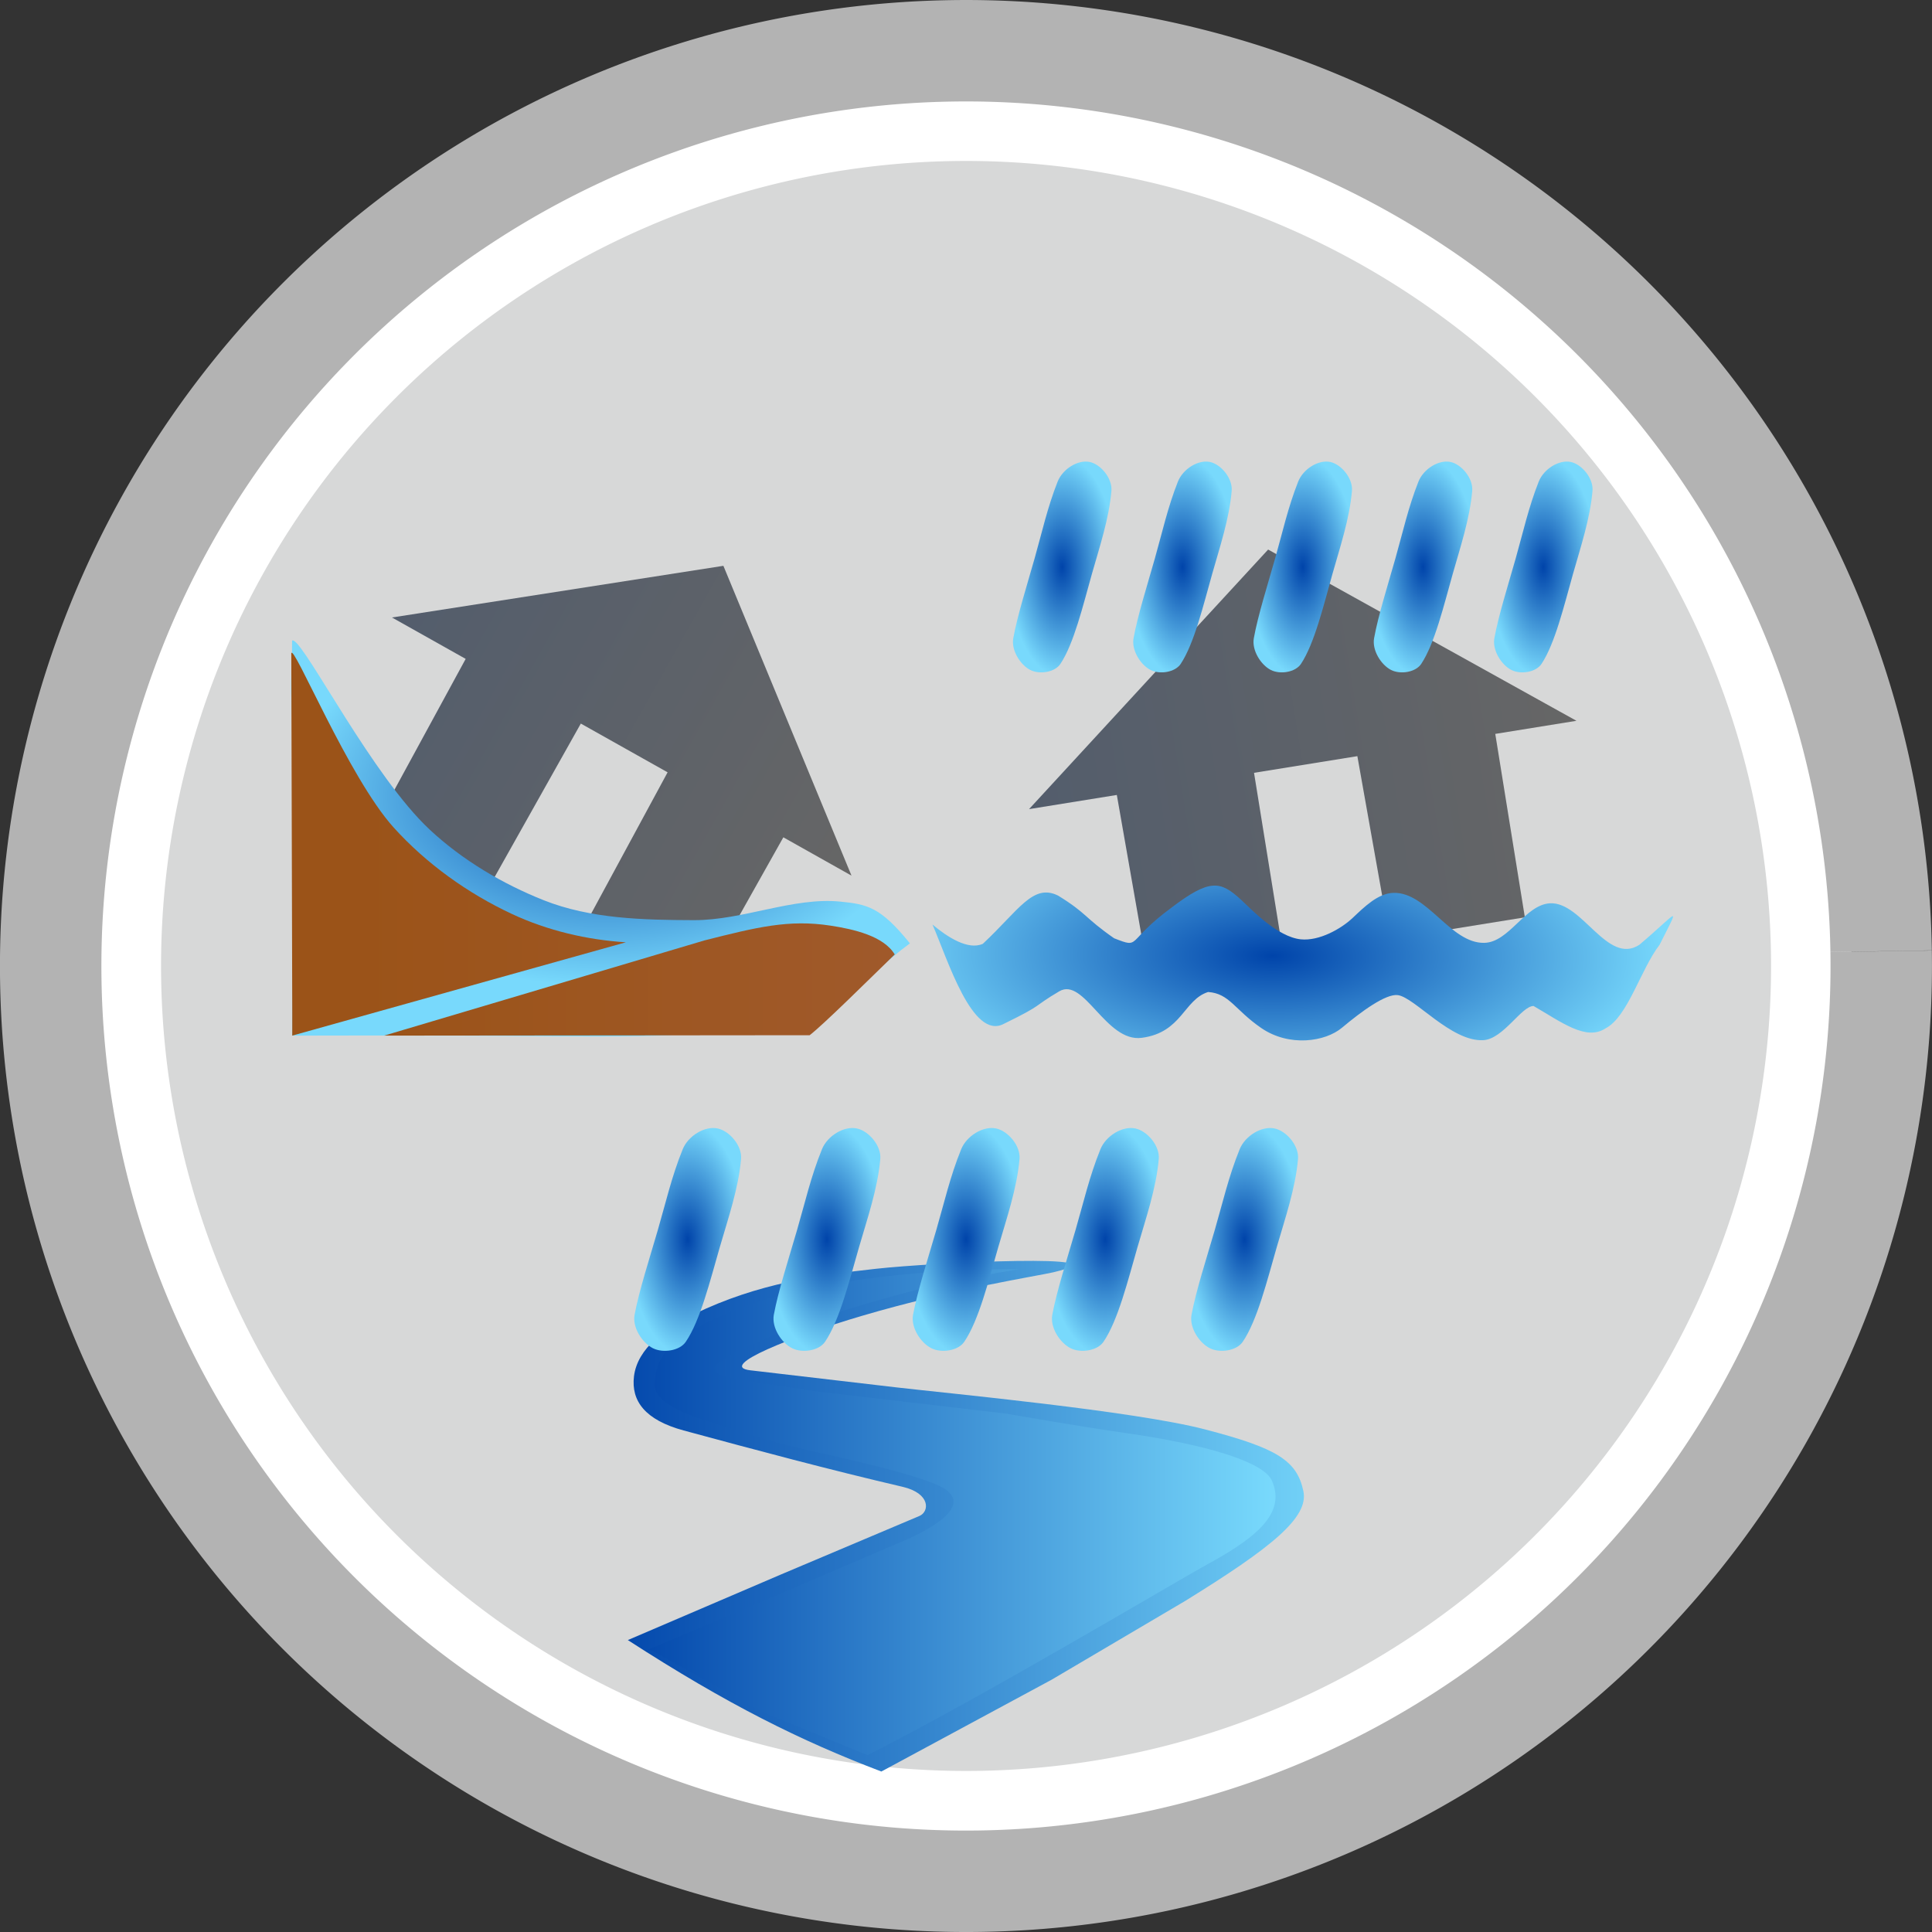 <svg width="120" height="120" viewBox="0 0 120 120" xmlns="http://www.w3.org/2000/svg" xmlns:xlink="http://www.w3.org/1999/xlink"><rect x="0" y="0" width="120" height="120" fill="#333333" stroke="none"/><defs><radialGradient id="f" cx="58.584" cy="-8.699" r="5.5" gradientTransform="matrix(.656 0 0 1.318 14.438 41.772)" gradientUnits="userSpaceOnUse" xlink:href="#a"/><radialGradient id="g" cx="71.608" cy="-8.699" r="5.5" gradientTransform="matrix(.656 0 0 1.318 14.438 41.772)" gradientUnits="userSpaceOnUse" xlink:href="#a"/><radialGradient id="h" cx="45.56" cy="-8.699" r="5.5" gradientTransform="matrix(.656 0 0 1.318 14.438 41.772)" gradientUnits="userSpaceOnUse" xlink:href="#a"/><radialGradient id="i" cx="32.535" cy="-8.699" r="5.5" gradientTransform="matrix(.656 0 0 1.318 14.438 41.772)" gradientUnits="userSpaceOnUse" xlink:href="#a"/><radialGradient id="j" cx="19.511" cy="-8.699" r="5.5" gradientTransform="matrix(.656 0 0 1.318 14.438 41.772)" gradientUnits="userSpaceOnUse" xlink:href="#a"/><radialGradient id="l" cx="42.811" cy="60.153" r="43.696" gradientTransform="matrix(.562 .003 .003 .217 11.248 48.339)" gradientUnits="userSpaceOnUse" xlink:href="#a"/><radialGradient id="s" cx="8.678" cy="46.918" r="42.495" gradientTransform="matrix(.464 0 0 .278 81.214 38.559)" gradientUnits="userSpaceOnUse" xlink:href="#a"/><radialGradient id="m" cx="58.584" cy="-8.699" r="5.5" gradientTransform="matrix(.612 0 0 1.247 57.541 48.221)" gradientUnits="userSpaceOnUse" xlink:href="#a"/><radialGradient id="n" cx="71.608" cy="-8.699" r="5.5" gradientTransform="matrix(.612 0 0 1.247 57.041 48.221)" gradientUnits="userSpaceOnUse" xlink:href="#a"/><radialGradient id="o" cx="45.56" cy="-8.699" r="5.5" gradientTransform="matrix(.612 0 0 1.247 58.04 48.221)" gradientUnits="userSpaceOnUse" xlink:href="#a"/><radialGradient id="p" cx="32.535" cy="-8.699" r="5.5" gradientTransform="matrix(.612 0 0 1.247 58.541 48.221)" gradientUnits="userSpaceOnUse" xlink:href="#a"/><radialGradient id="q" cx="19.511" cy="-8.699" r="5.5" gradientTransform="matrix(.612 0 0 1.247 59.041 48.221)" gradientUnits="userSpaceOnUse" xlink:href="#a"/><linearGradient id="a"><stop stop-color="#04a" offset="0"/><stop stop-color="#78d9fc" offset="1"/></linearGradient><linearGradient id="d" x1="1.682" x2="87.931" y1="33.771" y2="33.771" gradientTransform="matrix(1.09 0 0 1.091 .016 -5.483)" gradientUnits="userSpaceOnUse" xlink:href="#a"/><linearGradient id="e" x1="3.396" x2="85.395" y1="34.251" y2="34.251" gradientTransform="translate(.7 -.24)" gradientUnits="userSpaceOnUse" xlink:href="#a"/><linearGradient id="k" x1="14.969" x2="75.177" y1="29.425" y2="29.425" gradientTransform="matrix(.565 -.091 .091 .565 9.069 36.172)" gradientUnits="userSpaceOnUse" xlink:href="#b"/><linearGradient id="b"><stop stop-color="#535d6c" offset="0"/><stop stop-color="#666" offset="1"/></linearGradient><linearGradient id="c"><stop stop-color="#9b5318" offset="0"/><stop stop-color="#a05a2c" offset="1"/></linearGradient><linearGradient id="t" x1="-28.299" x2="55.518" y1="38.453" y2="38.453" gradientTransform="matrix(.425 0 0 .464 82.105 32.172)" gradientUnits="userSpaceOnUse" xlink:href="#c"/><linearGradient id="u" x1="-28.299" x2="55.518" y1="38.453" y2="38.453" gradientTransform="matrix(.464 0 0 .464 81.524 31.196)" gradientUnits="userSpaceOnUse" xlink:href="#c"/><linearGradient id="r" x1="14.969" x2="75.177" y1="29.425" y2="29.425" gradientTransform="rotate(29.325 -4.964 150.71) scale(.544)" gradientUnits="userSpaceOnUse" xlink:href="#b"/></defs><path d="M60.847 112.49A52.5 52.5 0 017.51 60.842 52.5 52.5 0 0159.157 7.504a52.5 52.5 0 0153.34 51.645 52.5 52.5 0 01-51.644 53.341" fill="#d7d8d8" stroke="#fff" stroke-linecap="round" stroke-linejoin="round" stroke-width="5"/><path d="M116.84 59.087a56.85 56.85 0 01-55.927 57.756A56.85 56.85 0 013.155 60.917 56.85 56.85 0 0159.079 3.158a56.85 56.85 0 0157.761 55.923" fill="none" stroke="#b3b3b3" stroke-linejoin="round" stroke-width="6.3" paint-order="stroke fill markers"/><g stroke-width=".862"><path transform="matrix(.494 0 0 .405 36.456 76.661)" d="M5.142 62.239L24.394 52.18l17.403-8.97c1.274-.657 1.44-3.465-2.115-4.477-9.223-2.625-18.498-5.657-27.518-8.638-4.876-1.612-6.618-4.541-6.25-8.297.43-4.361 4.056-7.474 7.492-9.509 8.179-4.844 15.813-6.018 22.887-6.985 7.386-1.01 32.458-2.378 22.357.528-2.034.585-12.504 2.519-24.149 6.71-8.62 3.104-18.206 7.718-13.963 8.324l18.378 2.621c6.324.902 29.848 3.594 38.808 6.446 9.064 2.885 11.534 4.758 12.356 9.46.708 4.049-4.019 8.673-14.854 16.839l-16.81 12.093-21.398 14.074C26.872 77.686 17.657 72.114 5.143 62.24z" fill="url(#d)"/><path transform="matrix(.494 0 0 .405 36.456 76.661)" d="M7.63 63.732l12.324-6.33 18.21-9.52c1.197-.626 10.816-5.083 7.062-8.632-1.845-1.743-10.011-4.12-16.324-5.825-5.67-1.532-9.015-2.862-12.847-4.426-1.66-.677-7.703-2.616-7.555-6.083.194-4.532 2.375-6.61 5.197-8.5 4.679-3.139 9.41-4.817 14.484-6.144 8.492-2.22 19.15-2.98 26.175-2.906-7.481 1.467-12.76 2.851-21.857 6.255-8.203 3.068-13.898 6.266-16.037 8.176-1.504 1.342.98 2.37 3.678 2.702l8.797 1.612 23.783 3.4s8.701 1.88 15.096 2.992c10.174 1.77 17.255 4.43 18.297 7.263 1.694 4.608-1.283 8.28-7.68 12.568C73.325 53.76 50.09 70.731 35.277 79.89L22.17 73.317 8.344 63.974z" fill="url(#e)"/></g><g stroke-width=".942"><path transform="matrix(1.012 0 0 1 15.146 46.678)" d="M50.752 37.068c-.665-.334-1.277-1.29-1.134-2.08.276-1.504.921-3.505 1.42-5.246.487-1.69.849-3.331 1.535-5.04.33-.824 1.342-1.458 2.14-1.29.732.154 1.513 1.076 1.44 1.899-.16 1.841-.782 3.653-1.303 5.47-.588 2.058-1.194 4.555-2.091 5.886-.374.556-1.388.71-2.007.4z" fill="url(#f)"/><path transform="matrix(1.012 0 0 1 15.146 46.678)" d="M59.298 37.068c-.665-.334-1.277-1.29-1.134-2.08.276-1.504.921-3.505 1.42-5.246.487-1.69.849-3.331 1.535-5.04.33-.824 1.342-1.458 2.14-1.29.732.154 1.513 1.076 1.44 1.899-.16 1.841-.782 3.653-1.303 5.47-.588 2.058-1.194 4.555-2.091 5.886-.374.556-1.388.71-2.007.4z" fill="url(#g)"/><path transform="matrix(1.012 0 0 1 15.146 46.678)" d="M42.206 37.068c-.665-.334-1.277-1.29-1.134-2.08.276-1.504.921-3.505 1.42-5.246.487-1.69.849-3.331 1.535-5.04.33-.824 1.342-1.458 2.14-1.29.732.154 1.513 1.076 1.44 1.899-.16 1.841-.782 3.653-1.303 5.47-.588 2.058-1.194 4.555-2.091 5.886-.374.556-1.388.71-2.007.4z" fill="url(#h)"/><path transform="matrix(1.012 0 0 1 15.146 46.678)" d="M33.661 37.068c-.665-.334-1.277-1.29-1.134-2.08.276-1.504.921-3.505 1.42-5.246.487-1.69.849-3.331 1.535-5.04.33-.824 1.342-1.458 2.14-1.29.732.154 1.513 1.076 1.44 1.899-.16 1.841-.782 3.653-1.303 5.47-.588 2.058-1.194 4.555-2.091 5.886-.374.556-1.388.71-2.007.4z" fill="url(#i)"/><path transform="matrix(1.012 0 0 1 15.146 46.678)" d="M25.115 37.068c-.665-.334-1.277-1.29-1.134-2.08.276-1.504.921-3.505 1.42-5.246.487-1.69.849-3.331 1.535-5.04.33-.824 1.342-1.458 2.14-1.29.732.154 1.513 1.076 1.44 1.899-.16 1.841-.782 3.653-1.303 5.47-.588 2.058-1.194 4.555-2.091 5.886-.374.556-1.388.71-2.007.4z" fill="url(#j)"/></g><path d="M25.814 51.533l-5.452.88 14.85-16.122 19.15 10.636-5.042.814 1.838 11.393-8.382 1.353-2.022-11.364-6.418 1.035 1.84 11.394-8.367 1.35z" fill="url(#k)" transform="translate(43.554 -2.157)"/><path d="M17.493 60.777c2.24-2.094 3.115-3.768 4.674-2.992 1.824 1.124 1.606 1.346 3.478 2.649 1.706.666.672.229 3.563-1.901 2.388-1.816 3.042-1.658 4.31-.503.656.619 2.283 2.324 3.725 2.471 1.137.115 2.49-.645 3.212-1.324.723-.68 1.576-1.54 2.546-1.563 2.098-.052 3.536 3.146 5.635 3.105 1.55-.031 2.536-2.371 4.083-2.457 2.004-.11 3.563 3.865 5.547 2.58 2.459-2.077 2.582-2.65 1.261-.005-1.181 1.53-1.976 4.491-3.364 5.197-1.199.788-2.712-.377-4.464-1.393-.753 0-1.874 2.05-3.12 2.123-1.988.114-4.274-2.67-5.317-2.799-.737-.092-2.234.994-3.463 2.026-1.041.873-3.28 1.215-5.028.009-1.642-1.133-1.963-2.138-3.287-2.228-1.522.484-1.622 2.515-4.118 2.846-2.228.303-3.583-3.8-5.129-2.888-1.71 1.009-.904.78-3.44 2.019-1.96 1.044-3.502-4.045-4.435-6.169.916.773 2.215 1.615 3.132 1.198z" fill="url(#l)" fill-rule="evenodd" paint-order="stroke markers fill" transform="translate(43.554 -2.157)"/><g stroke-width=".94"><path d="M91.409 43.771c-.62-.316-1.19-1.22-1.058-1.967.258-1.424.859-3.317 1.325-4.964.454-1.599.792-3.151 1.43-4.768.31-.78 1.253-1.379 1.997-1.22.682.145 1.41 1.017 1.344 1.796-.15 1.742-.73 3.456-1.216 5.176-.549 1.946-1.114 4.308-1.95 5.568-.349.525-1.294.672-1.873.379z" fill="url(#m)" transform="translate(-5.005 -2.157)"/><path d="M98.88 43.771c-.62-.316-1.19-1.22-1.058-1.967.257-1.424.859-3.317 1.325-4.964.454-1.599.792-3.151 1.43-4.768.31-.78 1.253-1.379 1.997-1.22.682.145 1.41 1.017 1.344 1.796-.15 1.742-.73 3.456-1.216 5.176-.549 1.946-1.114 4.308-1.95 5.568-.349.525-1.294.672-1.873.379z" fill="url(#n)" transform="translate(-5.005 -2.157)"/><path d="M83.939 43.771c-.62-.316-1.19-1.22-1.058-1.967.257-1.424.859-3.317 1.325-4.964.454-1.599.792-3.151 1.43-4.768.31-.78 1.253-1.379 1.997-1.22.682.145 1.41 1.017 1.344 1.796-.15 1.742-.73 3.456-1.216 5.176-.549 1.946-1.114 4.308-1.95 5.568-.349.525-1.294.672-1.873.379z" fill="url(#o)" transform="translate(-5.005 -2.157)"/><path d="M76.469 43.771c-.62-.316-1.19-1.22-1.058-1.967.257-1.424.859-3.317 1.325-4.964.454-1.599.792-3.151 1.43-4.768.31-.78 1.253-1.379 1.997-1.22.682.145 1.41 1.017 1.344 1.796-.15 1.742-.73 3.456-1.216 5.176-.549 1.946-1.114 4.308-1.95 5.568-.349.525-1.294.672-1.873.379z" fill="url(#p)" transform="translate(-5.005 -2.157)"/><path d="M68.999 43.771c-.62-.316-1.19-1.22-1.058-1.967.257-1.424.859-3.317 1.325-4.964.454-1.599.792-3.151 1.43-4.768.31-.78 1.253-1.379 1.997-1.22.682.145 1.41 1.017 1.344 1.796-.15 1.742-.73 3.456-1.217 5.176-.548 1.946-1.112 4.308-1.95 5.568-.348.525-1.293.672-1.871.379z" fill="url(#q)" transform="translate(-5.005 -2.157)"/></g><path d="M76.546 43.082l-4.578-2.572 20.585-3.209 7.957 19.243-4.233-2.38-5.374 9.565-7.035-3.952 5.22-9.65-5.39-3.028-5.373 9.565-7.022-3.945z" fill="url(#r)" transform="translate(-47.622 -2.157)"/><path d="M65.869 41.955c-.056-.029-.092-.028-.105.006.01 1.845-.19 2.693.097 6.062l-.087 18.458c3.517 0 4.403-.017 8.469 0 6.782 0 10.46.107 14.305 0 2.947-.063 5.741-1.112 10.71-1.323 3.093-2.926.397-.553 2.19-2.162.509-.35 1.092-1.057 2.69-2.245-1.822-2.26-2.646-2.426-4.316-2.593-2.934-.293-6.045 1.16-9.104 1.151-3.134-.01-6.415-.082-9.322-1.236-2.55-1.012-5.055-2.493-7.086-4.389-3.522-3.286-7.596-11.295-8.44-11.729z" fill="url(#s)" transform="translate(-47.622 -2.157)"/><path d="M71.482 66.481l19.897-5.914c3.228-.815 5.227-1.316 7.822-.918 1.442.22 3.301.641 3.995 1.79-1.506 1.46-4.43 4.365-5.289 5.02h-2.958z" fill="url(#t)" transform="translate(-47.622 -2.157)"/><path d="M65.774 66.481v-1.5l-.059-22.238c.1-.716 3.558 7.72 6.368 10.823 2.033 2.245 4.593 4.078 7.337 5.36 2.202 1.03 4.67 1.61 7.077 1.758z" fill="url(#u)" transform="translate(-47.622 -2.157)"/><g stroke-width=".94"><path d="M91.409 43.771c-.62-.316-1.19-1.22-1.058-1.967.258-1.424.859-3.317 1.325-4.964.454-1.599.792-3.151 1.43-4.768.31-.78 1.253-1.379 1.997-1.22.682.145 1.41 1.017 1.344 1.796-.15 1.742-.73 3.456-1.216 5.176-.549 1.946-1.114 4.308-1.95 5.568-.349.525-1.294.672-1.873.379z" fill="url(#m)" transform="translate(-49.622 -2.157)"/><path d="M98.88 43.771c-.62-.316-1.19-1.22-1.058-1.967.257-1.424.859-3.317 1.325-4.964.454-1.599.792-3.151 1.43-4.768.31-.78 1.253-1.379 1.997-1.22.682.145 1.41 1.017 1.344 1.796-.15 1.742-.73 3.456-1.216 5.176-.549 1.946-1.114 4.308-1.95 5.568-.349.525-1.294.672-1.873.379z" fill="url(#n)" transform="translate(-49.622 -2.157)"/><path d="M83.939 43.771c-.62-.316-1.19-1.22-1.058-1.967.257-1.424.859-3.317 1.325-4.964.454-1.599.792-3.151 1.43-4.768.31-.78 1.253-1.379 1.997-1.22.682.145 1.41 1.017 1.344 1.796-.15 1.742-.73 3.456-1.216 5.176-.549 1.946-1.114 4.308-1.95 5.568-.349.525-1.294.672-1.873.379z" fill="url(#o)" transform="translate(-49.622 -2.157)"/><path d="M76.469 43.771c-.62-.316-1.19-1.22-1.058-1.967.257-1.424.859-3.317 1.325-4.964.454-1.599.792-3.151 1.43-4.768.31-.78 1.253-1.379 1.997-1.22.682.145 1.41 1.017 1.344 1.796-.15 1.742-.73 3.456-1.216 5.176-.549 1.946-1.114 4.308-1.95 5.568-.349.525-1.294.672-1.873.379z" fill="url(#p)" transform="translate(-49.622 -2.157)"/><path d="M68.999 43.771c-.62-.316-1.19-1.22-1.058-1.967.257-1.424.859-3.317 1.325-4.964.454-1.599.792-3.151 1.43-4.768.31-.78 1.253-1.379 1.997-1.22.682.145 1.41 1.017 1.344 1.796-.15 1.742-.73 3.456-1.217 5.176-.548 1.946-1.112 4.308-1.95 5.568-.348.525-1.293.672-1.871.379z" fill="url(#q)" transform="translate(-49.622 -2.157)"/></g></svg>